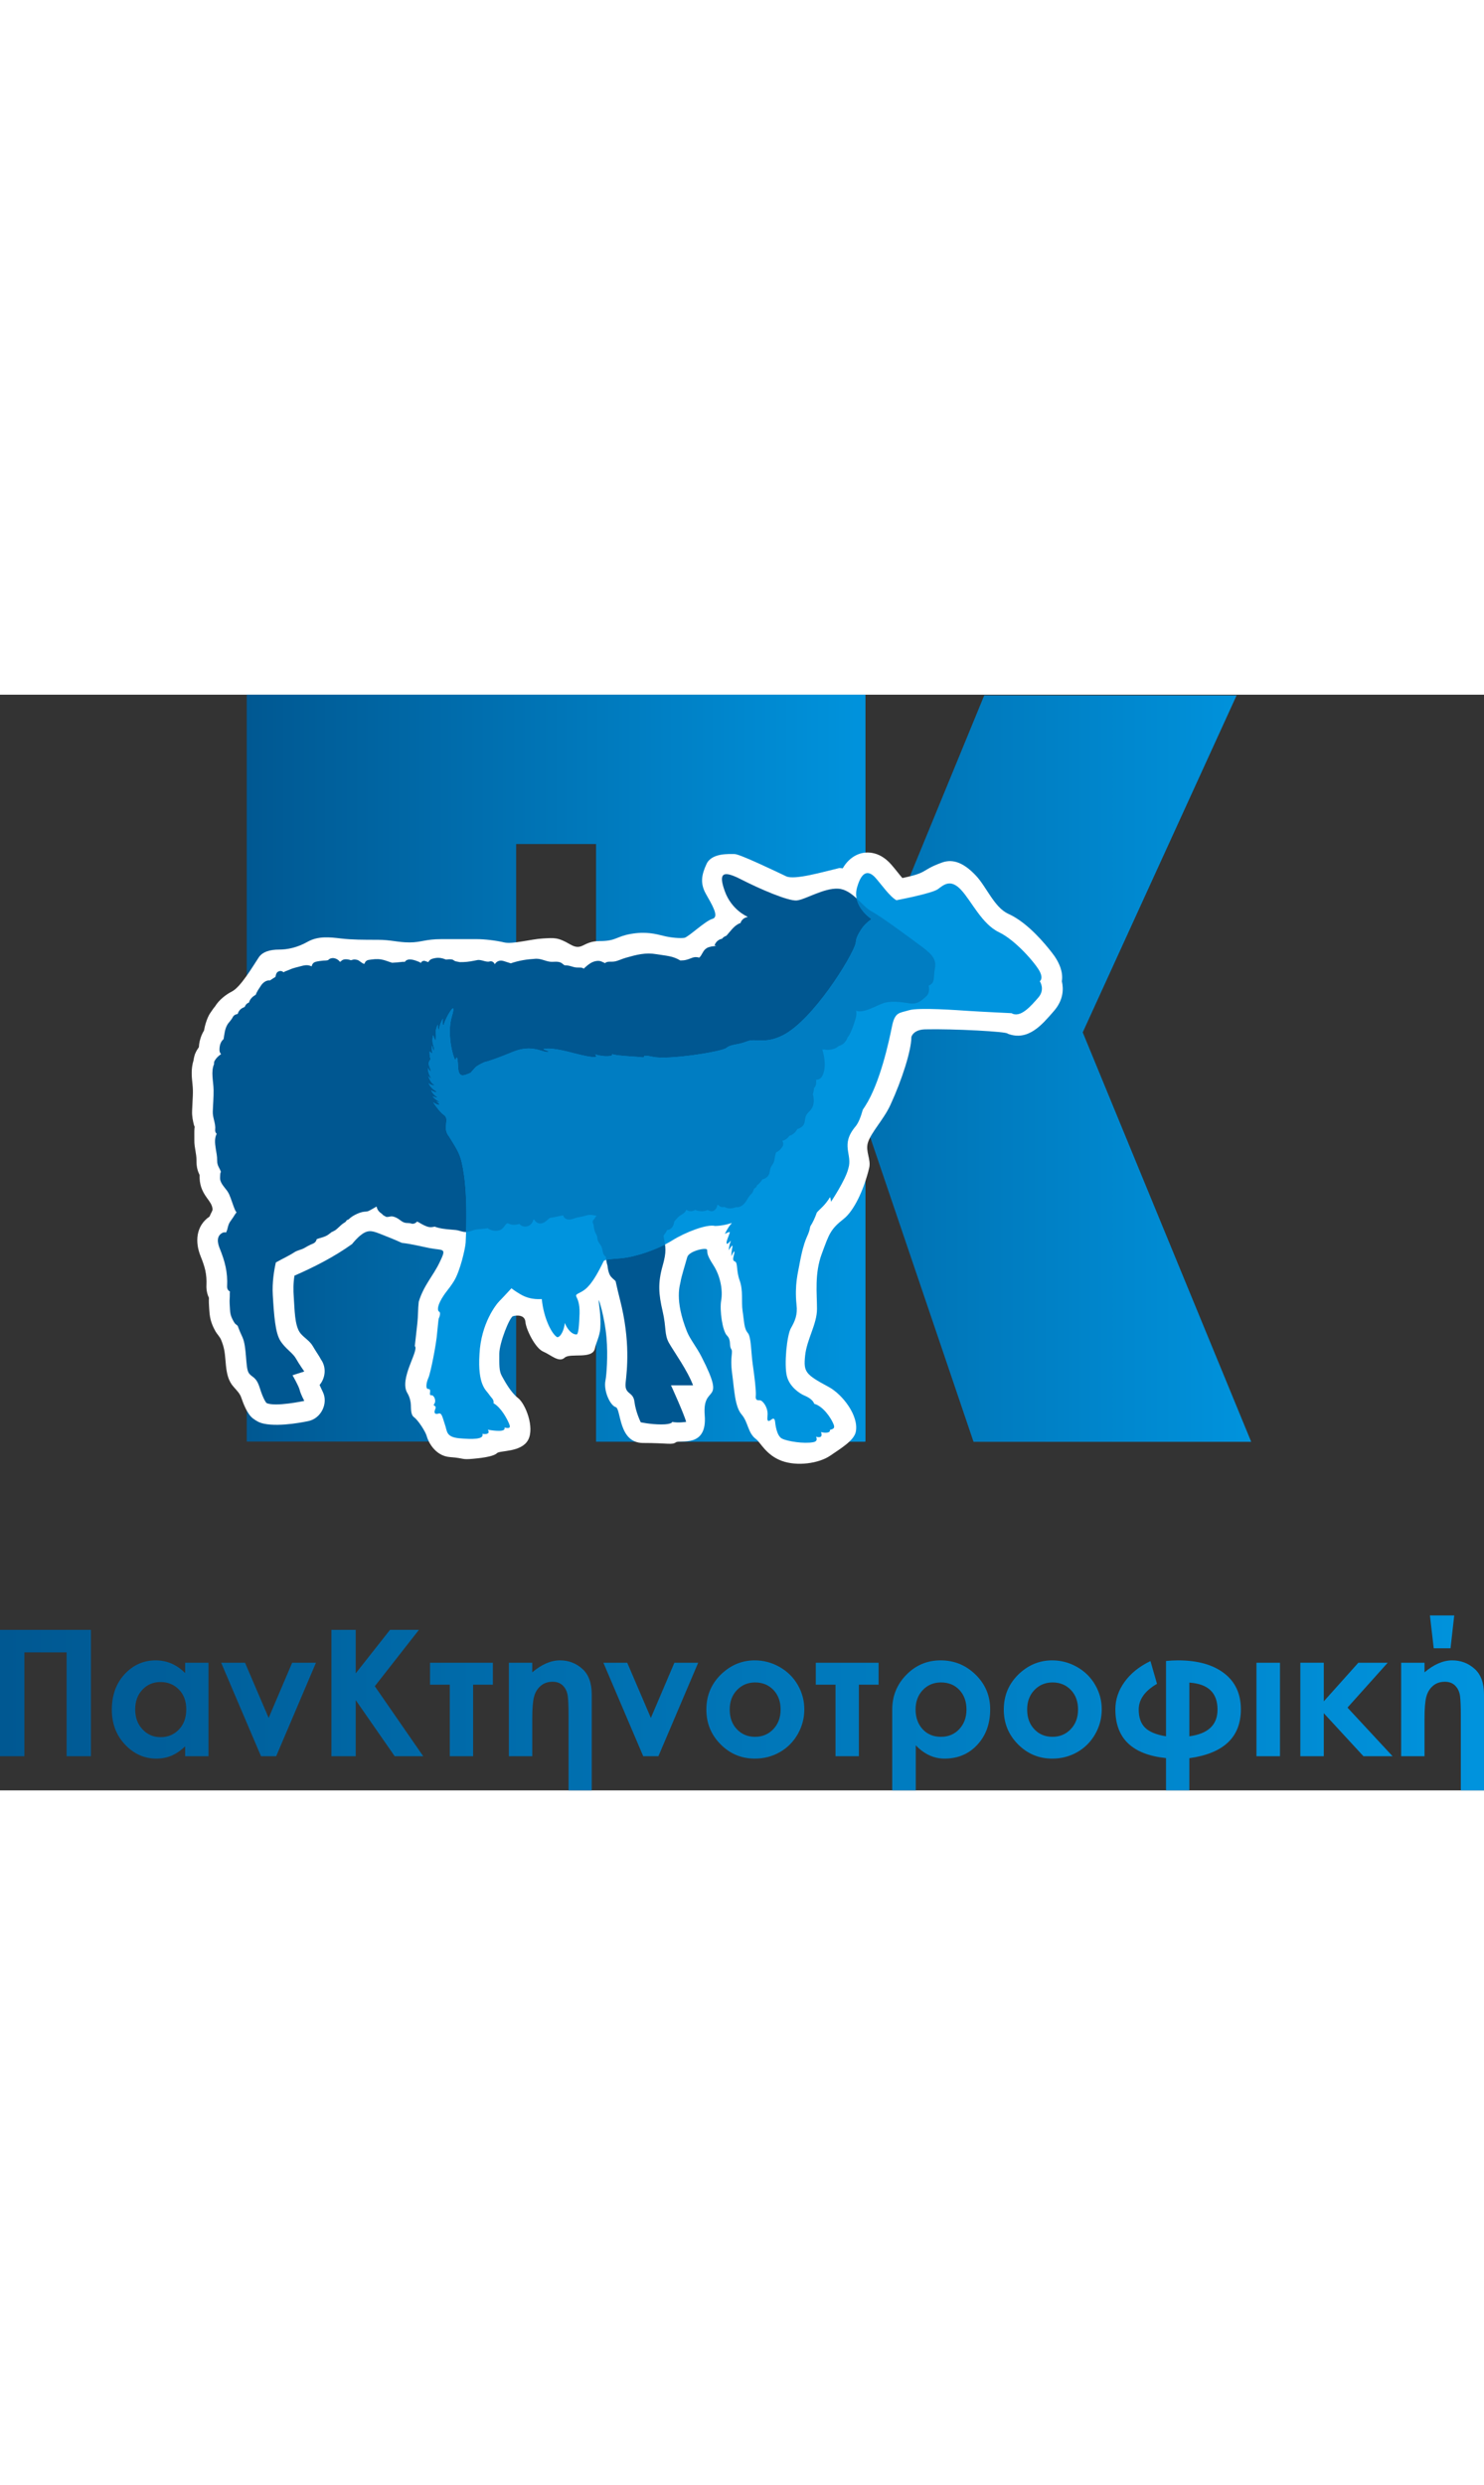 <?xml version="1.0" encoding="utf-8"?>
<!-- Generator: Adobe Illustrator 16.0.0, SVG Export Plug-In . SVG Version: 6.00 Build 0)  -->
<!DOCTYPE svg PUBLIC "-//W3C//DTD SVG 1.1//EN" "http://www.w3.org/Graphics/SVG/1.1/DTD/svg11.dtd">
<svg version="1.1" id="Layer_1" xmlns="http://www.w3.org/2000/svg" xmlns:xlink="http://www.w3.org/1999/xlink" x="0px" y="0px"
	 width="153px" height="100%" viewBox="0 0 347.01 256.132" enable-background="new 0 0 347.01 256.132"
	 xml:space="preserve">
<rect x="0" y="0" width="347.01" height="256.132" fill="#333333" stroke="none"/>
<g>
	<defs>
		<path id="SVGID_1_" d="M340.05,215.238l-0.864,7.668h-3.933l-0.885-7.668 M327.641,226.298h5.46v2.233
			c2.206-1.863,4.372-2.796,6.482-2.796c2.007,0,3.748,0.658,5.222,1.975c1.474,1.308,2.205,3.309,2.205,6.002v22.42h-5.42V238.57
			c0-1.988-0.055-3.468-0.178-4.448c-0.122-0.986-0.486-1.794-1.096-2.432c-0.604-0.638-1.425-0.953-2.453-0.953
			c-1.144,0-2.083,0.328-2.823,0.987c-0.748,0.651-1.254,1.502-1.527,2.548c-0.274,1.043-0.412,2.742-0.412,5.099v8.771h-5.46
			V226.298z M304.065,226.284h5.481v9.031l8.073-9.018h6.865l-9.396,10.482l10.54,11.361h-6.812l-9.271-10.058v10.058h-5.481
			V226.284z M293.799,226.298h5.503v21.844h-5.503V226.298z M278.11,230.936v12.547c4.393-0.59,6.586-2.665,6.586-6.242
			C284.696,233.32,282.503,231.218,278.11,230.936z M278.11,248.601v7.531h-5.454v-7.552c-7.899-0.815-11.847-4.61-11.847-11.401
			c0-2.288,0.719-4.427,2.159-6.422c1.438-1.992,3.451-3.609,6.05-4.857l1.529,5.318c-2.852,1.657-4.277,3.665-4.277,6.022
			c0,1.851,0.5,3.262,1.494,4.235c1.001,0.979,2.624,1.65,4.892,2.007V225.88c1.028-0.097,1.96-0.145,2.789-0.145
			c4.579,0,8.174,1.001,10.786,3.002c2.616,2,3.925,4.816,3.925,8.441C290.156,243.688,286.142,247.491,278.11,248.601z
			 M246.122,230.895c-1.698,0-3.117,0.597-4.248,1.783c-1.131,1.185-1.691,2.698-1.691,4.541c0,1.905,0.556,3.44,1.678,4.619
			c1.116,1.18,2.528,1.767,4.24,1.767c1.714,0,3.14-0.595,4.276-1.787c1.139-1.192,1.707-2.721,1.707-4.599
			c0-1.87-0.556-3.391-1.672-4.563C249.288,231.485,247.863,230.895,246.122,230.895z M246.04,225.735
			c2.063,0,4.003,0.52,5.817,1.549c1.808,1.028,3.229,2.433,4.241,4.193c1.021,1.769,1.529,3.673,1.529,5.722
			c0,2.063-0.515,3.987-1.535,5.783c-1.028,1.795-2.42,3.194-4.188,4.206c-1.766,1.008-3.712,1.516-5.845,1.516
			c-3.13,0-5.804-1.117-8.016-3.344c-2.214-2.228-3.324-4.934-3.324-8.12c0-3.412,1.255-6.256,3.756-8.531
			C240.668,226.729,243.189,225.735,246.04,225.735z M214.093,237.219c0,1.866,0.549,3.393,1.637,4.593
			c1.09,1.19,2.522,1.793,4.283,1.793c1.754,0,3.193-0.603,4.31-1.807c1.117-1.207,1.673-2.729,1.673-4.579
			c0-1.854-0.549-3.377-1.646-4.557c-1.097-1.177-2.535-1.768-4.317-1.768c-1.714,0-3.131,0.597-4.255,1.783
			C214.654,233.862,214.093,235.376,214.093,237.219z M214.134,245.593v10.539h-5.502V237.24c0-3.172,1.097-5.88,3.296-8.126
			c2.194-2.248,4.872-3.379,8.03-3.379c3.172,0,5.894,1.117,8.168,3.337c2.274,2.221,3.411,4.934,3.411,8.127
			c0,3.337-0.991,6.085-2.986,8.25c-1.994,2.171-4.563,3.255-7.695,3.255C218.368,248.704,216.128,247.67,214.134,245.593z
			 M205.449,231.422h-4.618v16.72h-5.454v-16.72h-4.619v-5.124h14.691V231.422z M176.572,230.895c-1.699,0-3.118,0.597-4.248,1.783
			c-1.13,1.185-1.693,2.698-1.693,4.541c0,1.905,0.555,3.44,1.679,4.619c1.117,1.18,2.529,1.767,4.241,1.767
			c1.713,0,3.14-0.595,4.276-1.787c1.137-1.192,1.706-2.721,1.706-4.599c0-1.87-0.556-3.391-1.672-4.563
			C179.737,231.485,178.312,230.895,176.572,230.895z M176.489,225.735c2.063,0,4.002,0.52,5.817,1.549
			c1.809,1.028,3.228,2.433,4.242,4.193c1.021,1.769,1.528,3.673,1.528,5.722c0,2.063-0.514,3.987-1.536,5.783
			c-1.027,1.795-2.418,3.194-4.186,4.206c-1.769,1.008-3.714,1.516-5.845,1.516c-3.131,0-5.803-1.117-8.017-3.344
			c-2.213-2.228-3.323-4.934-3.323-8.12c0-3.412,1.254-6.256,3.755-8.531C171.118,226.729,173.64,225.735,176.489,225.735z
			 M141.096,226.298h5.578l5.522,12.888l5.496-12.888h5.563l-9.297,21.844h-3.549L141.096,226.298z M118.994,226.298h5.462v2.233
			c2.206-1.863,4.372-2.796,6.482-2.796c2.008,0,3.748,0.658,5.222,1.975c1.473,1.308,2.207,3.309,2.207,6.002v22.42h-5.42V238.57
			c0-1.988-0.055-3.468-0.178-4.448c-0.123-0.986-0.487-1.794-1.096-2.432c-0.603-0.638-1.425-0.953-2.453-0.953
			c-1.145,0-2.083,0.328-2.823,0.987c-0.747,0.651-1.254,1.502-1.528,2.548c-0.274,1.043-0.411,2.742-0.411,5.099v8.771h-5.462
			V226.298z M115.25,231.422h-4.618v16.72h-5.455v-16.72h-4.618v-5.124h14.69V231.422z M77.5,218.609h5.68v10.161l8.011-10.161
			h6.763l-10.313,13.17l11.32,16.362h-6.667l-9.113-13.108v13.108H77.5V218.609z M51.719,226.298h5.578l5.523,12.888l5.495-12.888
			h5.564l-9.299,21.844h-3.548L51.719,226.298z M37.532,230.799c-1.699,0-3.111,0.597-4.234,1.797
			c-1.124,1.198-1.686,2.732-1.686,4.604c0,1.892,0.569,3.439,1.713,4.659c1.145,1.221,2.556,1.829,4.228,1.829
			c1.728,0,3.159-0.603,4.296-1.802c1.138-1.191,1.707-2.762,1.707-4.707c0-1.897-0.568-3.439-1.707-4.612
			C40.711,231.39,39.272,230.799,37.532,230.799z M43.294,226.298h5.461v21.844h-5.461v-2.309c-1.069,1.021-2.145,1.748-3.22,2.2
			c-1.083,0.444-2.248,0.671-3.509,0.671c-2.822,0-5.262-1.096-7.324-3.282c-2.063-2.186-3.091-4.906-3.091-8.16
			c0-3.371,0.993-6.133,2.988-8.291c1.994-2.152,4.419-3.235,7.27-3.235c1.309,0,2.542,0.253,3.693,0.747s2.213,1.24,3.193,2.227
			V226.298z M0,218.609h21.262v29.532h-5.681v-24.27H5.701v24.27H0V218.609z"/>
	</defs>
	<clipPath id="SVGID_2_">
		<use xlink:href="#SVGID_1_"  overflow="visible"/>
	</clipPath>
	
		<linearGradient id="SVGID_3_" gradientUnits="userSpaceOnUse" x1="-71.677" y1="594.403" x2="-70.538" y2="594.403" gradientTransform="matrix(304.567 0 0 35.892 21830.346 -21098.809)">
		<stop  offset="0" style="stop-color:#005892"/>
		<stop  offset="1" style="stop-color:#0093DD"/>
	</linearGradient>
	<rect y="215.238" clip-path="url(#SVGID_2_)" fill="url(#SVGID_3_)" width="347.01" height="40.894"/>
</g>
<g>
	<defs>
		<polyline id="SVGID_4_" points="289.157,0.167 253.179,78.933 292.575,174.653 227.649,174.653 202.269,99.859 202.269,174.653 
			139.379,174.653 139.379,0.167 202.269,0.167 202.269,67.965 230.144,0.167 		"/>
	</defs>
	<clipPath id="SVGID_5_">
		<use xlink:href="#SVGID_4_"  overflow="visible"/>
	</clipPath>
	
		<linearGradient id="SVGID_6_" gradientUnits="userSpaceOnUse" x1="-65.013" y1="586.304" x2="-58.403" y2="586.304" gradientTransform="matrix(23.177 0 0 26.398 1646.182 -15390.147)">
		<stop  offset="0" style="stop-color:#005892"/>
		<stop  offset="1" style="stop-color:#0093DD"/>
	</linearGradient>
	<rect x="139.379" y="0.167" clip-path="url(#SVGID_5_)" fill="url(#SVGID_6_)" width="153.196" height="174.486"/>
</g>
<g>
	<defs>
		<polyline id="SVGID_7_" points="139.39,34.908 120.687,34.908 120.687,174.591 57.694,174.591 57.694,0 202.375,0 
			202.375,174.591 139.39,174.591 		"/>
	</defs>
	<clipPath id="SVGID_8_">
		<use xlink:href="#SVGID_7_"  overflow="visible"/>
	</clipPath>
	
		<linearGradient id="SVGID_9_" gradientUnits="userSpaceOnUse" x1="-67.801" y1="586.3" x2="-61.191" y2="586.3" gradientTransform="matrix(21.889 0 0 26.414 1541.774 -15399.457)">
		<stop  offset="0" style="stop-color:#005892"/>
		<stop  offset="1" style="stop-color:#0093DD"/>
	</linearGradient>
	<rect x="57.694" clip-path="url(#SVGID_8_)" fill="url(#SVGID_9_)" width="144.681" height="174.591"/>
</g>
<path fill-rule="evenodd" clip-rule="evenodd" fill="#FFFFFF" d="M54.233,69.378c2.057-1.033,4.926-5.951,6.261-7.952
	c0.915-1.382,2.749-1.84,4.73-1.84c1.984,0,4.276-0.458,6.719-1.833c2.443-1.381,5.188-1.072,7.784-0.762
	c2.599,0.304,5.346,0.304,8.55,0.304c3.208,0,4.736,0.613,7.482,0.613s3.663-0.768,7.481-0.768c3.818,0,6.413,0,8.243,0
	c1.833,0,4.429,0.304,6.412,0.768c1.986,0.459,6.259-0.768,9.006-0.917c2.75-0.154,3.516-0.31,6.416,1.375
	c2.898,1.678,2.898-0.769,6.869-0.769c3.968,0,3.815-1.07,7.328-1.677c3.512-0.614,5.801,0,7.634,0.457
	c1.83,0.459,3.97,0.607,4.887,0.459c0.913-0.156,4.884-3.976,6.562-4.441c1.679-0.459-0.15-3.364-1.523-5.81
	c-1.375-2.446-1.069-4.442,0.152-7.042c1.221-2.595,5.341-2.292,6.563-2.292c1.22,0,10.127,4.286,12.058,5.205
	c1.933,0.916,8.564-1.021,12.429-1.937c0.266,0.012,0.524,0.037,0.779,0.076c1.546-2.723,4.376-4.337,7.481-3.472h0.019
	c1.504,0.419,2.764,1.361,3.79,2.511c0.921,1.039,1.754,2.162,2.654,3.22c6.225-1.278,4.208-1.769,9.204-3.595
	c2.176-0.8,4.74-0.465,8.045,3.078c2.395,2.564,4.239,7.289,7.38,8.812c0.003,0.007,0.003,0.007,0.003,0.007
	c0.005,0,0.011,0.007,0.011,0.007c3.667,1.593,7.224,5.266,9.699,8.333c0.483,0.599,0.874,1.11,1.157,1.51h0.009
	c1.199,1.718,2.135,3.847,1.792,5.984c0.429,1.813,0.379,4.402-1.884,6.984c-0.004,0.005-0.033,0.04-0.122,0.142l-0.02,0.02
	c-2.524,2.886-5.836,6.959-10.643,5.105c0.055-0.497-12.787-1.167-19.298-1.014c-2.743,0.072-3.22,1.673-3.223,1.866
	c-0.02,3.021-2.1,9.727-4.91,15.828c-1.564,3.409-4.599,6.468-5.283,8.901c-0.548,1.975,0.794,3.866,0.332,5.783
	c-1.276,5.295-3.619,10.077-5.938,11.905c-3.16,2.483-3.421,3.53-5.145,8.177c-1.725,4.647-1.121,9.308-1.121,12.89
	c0,3.591-2.381,7.083-2.78,10.936c-0.398,3.848,0.078,4.37,5.528,7.314c3.218,1.741,7.091,6.739,6.32,10.489
	c-0.416,2.045-3.512,3.881-5.986,5.578c-2.632,1.796-7.725,2.55-11.361,1.194c-3.635-1.349-4.961-4.325-5.956-5.055
	c-1.987-1.459-1.8-3.92-3.396-5.777c-1.59-1.858-1.694-5.705-2.227-9.688c-0.529-3.983,0.319-4.829-0.212-5.63
	c-0.534-0.794,0.081-2.072-0.978-3.131c-1.066-1.065-1.76-5.938-1.363-8.19c0.398-2.259-0.1-5.614-1.827-8.277
	c-1.727-2.651-1.333-2.954-1.459-3.582c-0.13-0.625-4.254,0.267-4.647,1.726c-0.394,1.457-1.434,4.736-1.544,5.678
	c-0.083,0.719-1.541,4.144,1.491,11.73c0.701,1.744,2.241,3.615,3.37,5.822c6.039,11.811,0.149,6.048,0.774,13.755
	c0.621,7.707-5.814,5.631-6.745,6.295c-0.929,0.665-1.823,0.155-7.666,0.155c-5.838,0-5.097-7.986-6.41-8.384
	c-1.309-0.401-2.891-3.855-2.386-6.244c0.229-1.097,0.616-5.718,0.242-9.973c-0.419-4.807-1.837-9.236-1.837-8.746
	c0,0.583,0.601,3.7,0.377,6.644c-0.135,1.754-1.049,3.458-1.226,4.503c-0.459,2.792-5.801,1.049-7.119,2.268
	c-1.315,1.212-3.151-0.64-5.012-1.44c-1.858-0.795-4.014-5.203-4.146-6.926c-0.132-1.73-2.124-1.595-2.922-1.332
	c-0.792,0.266-3.184,6.245-3.184,8.766c0,2.519-0.085,3.979,0.58,5.179c0.665,1.193,2.072,3.847,3.799,5.177
	c1.727,1.323,3.942,6.894,2.347,9.817c-1.59,2.917-6.595,2.394-7.256,3.06c-0.665,0.658-2.657,1.059-5.577,1.323
	c-2.92,0.266-1.839-0.129-5.425-0.393c-3.583-0.271-5.165-3.802-5.429-4.867c-0.266-1.06-2.023-3.763-2.953-4.428
	c-0.929-0.667-0.666-2.261-0.798-3.319c-0.055-0.463-0.248-1.477-0.769-2.318c-2.064-3.31,2.811-10.042,1.721-11.025l0.601-5.397
	c0.193-1.652,0.122-3.296,0.317-4.944c1.163-3.839,3.317-5.99,4.827-9.107c1.76-3.628,1.063-2.815-2.23-3.44
	c-2.059-0.395-4.234-0.982-6.532-1.227c-1.866-0.854-3.555-1.502-5.27-2.183c-1.918-0.763-2.888-0.863-4.549,0.523
	c-0.609,0.517-1.219,1.167-1.83,1.924c-4.14,2.983-9.01,5.454-13.474,7.393c-0.288,1.76-0.286,3.421-0.156,5.118
	c0.207,2.589,0.142,6.65,1.575,8.378c0.877,1.059,2.166,1.743,2.878,2.989c0.714,1.244,1.671,2.576,1.843,3.027
	c1.391,1.858,1.124,4.397-0.264,6.043c0.019,0.083,0.732,1.566,0.732,1.573c1.372,2.746-0.41,6.315-3.431,6.884
	c-0.042,0.004-6.427,1.438-10.364,0.586c-1.013-0.22-1.676-0.596-2.492-1.202c-1.363-1-2.292-3.535-2.779-4.937
	c-0.488-1.414-1.801-2.176-2.56-3.584c-0.823-1.529-0.97-3.305-1.129-5.259c-0.149-1.822-0.327-2.983-1.016-4.63
	c-0.294-0.701-0.924-1.303-1.309-1.974c-0.129-0.237-0.263-0.49-0.383-0.729l0,0c-0.323-0.658-0.564-1.29-0.747-1.987
	c-0.229-0.904-0.29-1.815-0.348-2.73c-0.048-0.755-0.096-1.512-0.055-2.331c0-0.142-0.151-0.381-0.204-0.523
	c-0.206-0.567-0.331-1.181-0.372-1.787c-0.016-0.249-0.011-0.497-0.002-0.743c0.049-1.147-0.02-2.298-0.271-3.427
	c-0.235-1.045-0.622-2.131-1.113-3.344c-1.32-3.279-1.083-7.075,2.11-9.225c0.424-1.066,0.714-1.29,0.698-1.724
	c-0.039-1.006-0.783-1.903-1.335-2.671c-1.201-1.673-1.747-3.137-1.689-5.312c-0.419-0.865-0.754-1.815-0.731-3.473
	c0.013-1.525-0.525-3.029-0.497-4.589c0.017-0.963-0.036-1.957,0.03-2.913l0.012,0.006c0.006-0.05,0.017-0.103,0.029-0.23v-0.021
	c0.015-0.116-0.081-0.167-0.148-0.451l-0.02-0.02c-0.233-0.975-0.475-1.963-0.429-3.281c0.029-0.877,0.058-1.381,0.087-1.865
	c0-0.005,0-0.013,0-0.019l0,0c0.059-1.047,0.114-2.085,0.1-2.943c-0.009-0.568-0.058-1.035-0.103-1.492
	c-0.185-1.782-0.361-3.519,0.255-5.532c0.039-0.31,0.1-0.619,0.184-0.922l-0.002-0.008c0.064-0.23,0.131-0.452,0.203-0.624
	c0.054-0.129,0.12-0.273,0.2-0.435h-0.003c0.084-0.175,0.175-0.347,0.268-0.497l0.013,0.008c0.125-0.207,0.255-0.401,0.383-0.581
	c0.031-0.518,0.098-1.033,0.224-1.55l0.019-0.019c0.195-0.815,0.504-1.594,0.962-2.33c0.201-1.22,0.686-2.82,1.333-3.899
	c0.381-0.569,0.832-1.247,1.297-1.807C51.188,71.393,52.797,70.102,54.233,69.378"/>
<path fill-rule="evenodd" clip-rule="evenodd" fill="#005791" d="M215.038,58.521c-2.372-1.75-9.025-6.694-11.252-7.875
	c-2.228-1.174-4.453-5.105-7.789-5.299c-3.334-0.2-7.665,2.548-9.679,2.749c-2.015,0.195-8.792-2.749-13.004-4.911
	c-4.208-2.163-5.412-1.634-3.83,2.749c1.577,4.377,5.177,5.894,5.177,5.894l0.174,0.15c-0.767,0.083-1.463,0.65-1.675,1.394
	c-1.395,0.457-2.208,1.762-3.314,2.982c-0.414,0.127-0.768,0.381-1.021,0.708c-0.801,0.124-1.474,0.744-1.75,1.537
	c0.453,0.103,0.495,0.149,0.127,0.154c-0.271,0.02-0.544,0.059-0.812,0.099c-0.393,0.082-0.848,0.198-1.189,0.419
	c-0.87,0.56-0.991,1.554-1.689,2.194c-1.368-0.393-1.847,0.257-3.17,0.549c-0.453,0.104-0.864,0.096-1.27,0.117
	c-1.741-1.08-3.334-1.093-5.554-1.467c-2.603-0.438-4.632,0.111-7.2,0.84c-0.957,0.266-1.734,0.717-2.689,0.873
	c-0.578,0.096-1.215-0.058-1.786,0.148c-0.262,0.097-0.328,0.18-0.306,0.246c-0.714-0.271-1.049-0.639-1.995-0.53
	c-1.181,0.136-2.014,0.87-2.87,1.626c-0.067,0.066-0.125,0.123-0.182,0.188c-0.385-0.368-0.911-0.239-1.68-0.283
	c-0.72-0.046-1.355-0.375-2.081-0.473c-0.117-0.019-0.487-0.05-0.755-0.058c-0.255-0.226-0.71-0.549-0.775-0.58
	c-0.872-0.433-1.769-0.122-2.66-0.251c-1.126-0.168-2.097-0.75-3.307-0.678c-2.08,0.123-3.928,0.412-5.791,1.064
	c-0.548-0.174-1.093-0.349-1.642-0.523c-0.982-0.321-1.715,0.084-2.105,0.737c-0.178-0.457-0.665-0.813-1.197-0.652
	c-0.826,0.259-1.951-0.503-2.898-0.316c-1.118,0.22-2.124,0.433-3.298,0.464c-0.269,0.007-0.534,0.012-0.794,0.007
	c-0.346-0.065-0.674-0.129-0.955-0.188c-0.328-0.07-0.531-0.374-0.882-0.427c-0.467-0.07-0.929-0.039-1.394,0.021
	c-1.142-0.446-1.949-0.563-3.208-0.182c-0.429,0.129-0.734,0.421-0.916,0.775c-0.053-0.013-0.105-0.032-0.15-0.046
	c-0.215-0.071-0.425-0.154-0.639-0.226c-0.416-0.122-0.877,0.149-0.993,0.555c-0.006-0.104-0.066-0.199-0.205-0.257
	c-1.171-0.505-2.805-1.117-3.516-0.078c-0.265-0.039-0.554-0.014-0.955,0.039c-0.674,0.084-1.341,0.128-2.007,0.167
	c-0.858-0.257-1.7-0.638-2.582-0.78c-1.004-0.155-1.934-0.044-2.92,0.122c-0.539,0.091-0.846,0.458-0.949,0.898
	c-0.03,0-0.054-0.013-0.086-0.006c-0.386,0.025-1.079-0.723-1.502-0.866c-0.314-0.102-0.632-0.147-0.965-0.123
	c-0.051,0-0.417,0.097-0.64,0.161c-0.415-0.153-0.851-0.238-1.317-0.218c-0.487,0.026-0.84,0.24-1.078,0.549
	c-0.071-0.007-0.143-0.012-0.221-0.012c-0.026-0.047-0.076-0.118-0.165-0.208c-0.291-0.277-0.63-0.464-1.021-0.56
	c-0.503-0.13-1.12-0.013-1.481,0.393c-0.04,0.039-0.069,0.039-0.277,0.083c-0.281,0.059-0.611,0.039-0.893,0.065
	c-0.593,0.051-1.187,0.13-1.764,0.277c-0.568,0.149-0.875,0.581-0.939,1.064c-0.24-0.096-0.484-0.181-0.732-0.233
	c-0.853-0.153-1.728,0.195-2.543,0.388c-0.736,0.182-1.402,0.368-2.089,0.692c-0.193,0.083-1.077,0.375-1.182,0.528
	c-0.016,0-0.029,0.008-0.042,0.013c-0.528-0.549-1.494-0.323-1.733,0.433c-0.07,0.22-0.12,0.434-0.161,0.645
	c-0.442,0.246-0.853,0.549-1.278,0.827c-0.833-0.117-1.663,0.485-2.166,1.291c-0.419,0.672-0.925,1.317-1.139,2.027
	c-0.804,0.484-1.349,1-1.617,1.858c-0.345,0.097-0.627,0.349-0.811,0.659c-0.061,0.109-0.145,0.252-0.212,0.388
	c-0.126,0.026-0.283,0.11-0.397,0.167c-0.558,0.265-1.01,0.763-1.168,1.364c-0.06,0.037-0.115,0.076-0.169,0.122
	c-0.396,0.057-0.763,0.258-0.976,0.613c-0.029,0.046-0.058,0.098-0.087,0.149c0.006,0.024-0.007,0.096-0.062,0.173
	c0.005-0.038,0.013-0.07,0.019-0.096c-0.05,0.083-0.1,0.168-0.149,0.258c-0.099,0.123-0.187,0.264-0.281,0.386
	c-0.242,0.317-0.528,0.614-0.734,0.955c-0.602,0.995-0.709,2.241-0.898,3.396c-0.143,0.128-0.284,0.271-0.406,0.446
	c-0.437,0.626-0.565,1.355-0.557,2.111c0.004,0.413,0.154,0.722,0.375,0.949c-0.625,0.451-1.072,0.832-1.506,1.563
	c-0.13,0.219-0.173,0.497-0.133,0.761c-0.791,1.872-0.147,3.951-0.112,6.088c0.025,1.697-0.133,3.342-0.188,5.04
	c-0.048,1.433,0.72,2.814,0.563,4.163c-0.059,0.458,0.097,0.795,0.352,1.015c-0.547,1.053-0.414,2.208-0.223,3.454
	c0.15,0.972,0.341,1.78,0.328,2.768c-0.016,1.357,0.624,1.712,0.923,2.834c-0.187-0.51-0.315,1.296-0.195,1.754
	c0.341,1.292,1.529,2.114,2.068,3.313c0.526,1.168,0.87,2.486,1.371,3.646c0.113,0.272,0.249,0.459,0.378,0.601
	c-0.172,0.194-0.33,0.395-0.462,0.625c-0.329,0.563-0.719,1.059-1.079,1.601c-0.41,0.627-0.464,1.181-0.667,1.865
	c-0.073,0.24-0.172,0.434-0.263,0.619c-0.276-0.086-0.567-0.074-0.861,0.087c-1.43,0.767-1.13,2.342-0.62,3.609
	c1.229,3.05,1.905,5.549,1.736,8.893c-0.028,0.602,0.261,0.995,0.662,1.195c-0.071,0.51-0.006,1.02-0.053,1.549
	c-0.081,0.911,0.03,1.813,0.069,2.724c0.037,0.826,0.193,1.453,0.561,2.189c0.165,0.329,0.338,0.657,0.546,0.954
	c0.145,0.207,0.51,0.412,0.697,0.622c0.364,1.023,0.757,1.89,1.13,2.703c0.98,2.155,0.687,6.874,1.37,8.153
	c0.691,1.271,1.773,0.78,2.653,3.632c0.884,2.848,1.572,3.539,1.572,3.539c1.965,0.98,8.841-0.49,8.841-0.49
	s-0.885-1.673-1.078-2.557c-0.197-0.885-1.673-3.441-1.673-3.441c0.986-0.292,2.751-0.884,2.751-0.884s-1.179-1.667-1.962-3.039
	c-0.789-1.377-2.457-2.26-3.635-4.134c-1.18-1.865-1.475-5.789-1.768-10.703c-0.175-2.892,0.297-5.739,0.717-7.604
	c1.465-0.836,2.955-1.49,4.379-2.413c0.707-0.458,1.511-0.528,2.233-0.935c0.682-0.395,1.289-0.743,2.035-1.04
	c0.529-0.207,0.815-0.621,0.914-1.065c0.665-0.26,1.356-0.369,2.02-0.674c0.536-0.237,0.848-0.484,1.299-0.845
	c0.056-0.057,0.083-0.083,0.086-0.096c0.071-0.026,0.135-0.056,0.203-0.083c0.33-0.175,0.584-0.27,0.882-0.505
	c0.701-0.541,1.194-1.199,1.975-1.645c0.287-0.161,0.466-0.381,0.564-0.619c0.181-0.006,0.365-0.085,0.529-0.246
	c0.796-0.78,2.27-1.46,3.217-1.651c0.483-0.105,0.904-0.013,1.394-0.246c0.603-0.286,1.192-0.665,1.772-0.983
	c0.011-0.004,0.016-0.013,0.027-0.018c0.015,0.044,0.038,0.091,0.064,0.135c0.18,0.737,0.617,1.187,1.239,1.588
	c0.204,0.368,0.971,0.651,0.971,0.671v0.026c0.587,0.039,0.885-0.142,1.278-0.129c0.6,0.013,1.272,0.366,1.729,0.697
	c0.417,0.29,0.779,0.619,1.287,0.768c0.49,0.143,1.023,0.026,1.506,0.193c0.543,0.194,1.065-0.046,1.411-0.444
	c0.196,0.076,0.39,0.168,0.62,0.309c0.639,0.381,1.517,0.873,2.262,0.983c0.414,0.057,0.83-0.013,1.243-0.11
	c0.277,0.102,0.561,0.2,0.868,0.276c1.401,0.345,2.638,0.375,4.021,0.51c0.846,0.079,1.553,0.506,2.469,0.471
	c0.802-0.026,1.541-0.444,2.319-0.566c0.973-0.161,1.791-0.096,2.733-0.318c0.062,0.061,0.123,0.118,0.201,0.162
	c0.987,0.57,2.43,0.697,3.319-0.149c0.354-0.335,0.51-0.773,0.906-1.056c0.054-0.04,0.116-0.073,0.176-0.112
	c0.397,0.157,0.799,0.319,1.241,0.358c0.54,0.037,1.045-0.036,1.525-0.201c0.524,0.477,1.072,0.799,1.992,0.523
	c0.653-0.196,1.169-0.828,1.305-1.506c0.051-0.02,0.11-0.045,0.162-0.063c0.425,0.715,1.116,1.188,2.106,0.819
	c0.593-0.22,1.062-0.789,1.562-1.164c0.006,0,0.014-0.004,0.019-0.013c1.046-0.142,2.083-0.424,3.119-0.593
	c0.161,0.523,0.603,0.95,1.348,0.968c0.808,0.026,1.301-0.362,2.065-0.49c0.746-0.129,1.286-0.234,2.012-0.464
	c0.885-0.279,1.661-0.052,2.451,0.096l0,0c-0.257,0.168-0.438,0.414-0.557,0.697c-0.301,0.227-0.507,0.582-0.362,0.99l0.086,0.237
	c0.023,0.059,0.053,0.125,0.088,0.188c0.025,0.49,0.12,0.982,0.231,1.375c0.139,0.484,0.439,0.902,0.614,1.362
	c-0.055-0.059,0.094,0.787,0.084,0.743c0.138,0.612,0.564,0.968,0.841,1.49c0.294,0.556,0.276,1.131,0.479,1.726
	c0.112,0.335,0.349,0.605,0.63,0.797c-0.014,0.15-0.01,0.296,0.019,0.453c0.085,0.51,0.168,1.039,0.333,1.543
	c0.091,0.792,0.206,1.588,0.604,2.298c0.32,0.569,0.881,0.917,1.3,1.362c0.33,1.516,0.671,2.976,1.017,4.312
	c2.5,9.729,1.62,16.603,1.323,19.448c-0.294,2.848,1.769,1.963,2.062,4.423c0.297,2.454,1.476,4.81,1.476,4.81
	s2.258,0.497,4.811,0.497s2.553-0.593,2.553-0.593c1.38,0.296,3.246,0,3.246,0c-0.444-1.769-3.538-8.548-3.538-8.548h5.157
	c-1.327-3.532-4.422-7.792-5.6-9.851c-1.178-2.065-0.592-3.519-1.521-7.495c-0.935-3.977-1.129-6.595,0-10.571
	c0.989-3.48,0.696-4.358,0.213-7.025c0.174-0.354,0.517-0.689,0.682-1.007c0.055-0.104,0.099-0.218,0.147-0.34
	c0.362-0.026,0.727-0.161,1.014-0.446c0.418-0.421,0.597-0.983,0.687-1.569c0.375-0.42,0.714-0.865,1.143-1.219
	c0.37-0.299,0.953-0.524,1.347-0.963c0.154-0.172,0.246-0.36,0.297-0.547c0.012,0.013,0.018,0.026,0.035,0.031
	c0.432,0.278,0.897,0.361,1.4,0.278c0.23-0.039,0.502-0.226,0.73-0.278c-0.054,0.045,0.394,0.168,0.479,0.187
	c0.812,0.208,1.624,0.174,2.328-0.166c0.168,0.075,0.338,0.147,0.514,0.211c0.946,0.35,1.721-0.528,1.791-1.375
	c0.071,0.009,0.148-0.008,0.227-0.026c0.068,0.092,0.151,0.181,0.255,0.266c0.419,0.335,0.8,0.279,1.167,0.2
	c0.766,0.488,1.827,0.431,2.707,0.07c0.804,0.131,1.639-0.375,2.246-1.22c0.343-0.471,0.602-1.033,0.96-1.477
	c0.209-0.259,0.503-0.458,0.684-0.769c0.106-0.25,0.213-0.497,0.315-0.75c0.026-0.051,0.042-0.096,0.055-0.136
	c0.355-0.135,0.575-0.433,0.668-0.782c0.529-0.327,0.888-0.824,1.249-1.373c0.32-0.059,0.628-0.188,0.938-0.427
	c0.871-0.662,0.664-1.349,0.968-2.207c0.261-0.723,0.747-1.007,0.887-1.846c0.087-0.549,0.212-1.233,0.41-1.815
	c0.58-0.263,1.033-0.682,1.429-1.258c0.366-0.529,0.29-1.058,0.003-1.459c0.646-0.102,1.269-0.575,1.672-1.169
	c0.75-0.179,1.461-0.807,1.867-1.567c0.099-0.032,0.187-0.059,0.216-0.072c0.312-0.124,0.732-0.336,0.979-0.587
	c0.66-0.691,0.507-1.42,0.741-2.227c0.263-0.877,1.088-1.279,1.504-2.067c0.446-0.838,0.446-1.709,0.327-2.633
	c-0.026-0.187-0.085-0.354-0.157-0.503c0.154-0.504,0.258-0.98,0.274-1.478c0.548-0.529,0.538-1.189,0.509-1.969
	c0.514,0.033,1.054-0.251,1.323-0.684c1.054-1.711,0.747-4.461,0.113-6.378c0.207,0.031,0.392,0.026,0.562-0.014
	c0.462,0.156,1.011,0.11,1.573,0c0.745-0.156,1.297-0.413,1.73-0.827c1.035-0.238,1.742-1.064,2.09-2.072
	c0.107-0.096,0.204-0.206,0.277-0.336c0.654-1.108,1.12-2.556,1.505-3.788c0.223-0.71,0.308-1.42,0.171-2.104l0.129,0.117
	c1.668,0.49,4.126-0.983,5.99-1.724c1.865-0.729,4.418-0.342,6.383-0.045c1.966,0.292,2.851-0.742,3.88-1.626
	c1.033-0.885,0.591-2.506,0.591-2.506c1.62-0.735,1.029-1.762,1.472-4.119C219.073,61.548,217.405,60.27,215.038,58.521"/>
<path fill-rule="evenodd" clip-rule="evenodd" fill="#0094DE" d="M183.072,79.609c-4.324,2.188-6.375,0.593-8.469,1.46
	c-2.142,0.864-3.645,0.593-4.739,1.503c-1.093,0.909-13.708,2.865-17.167,2.091c-3.414-0.724-1.23,0.277-2.686,0.097
	c-1.41-0.187-5.464-0.277-6.923-0.73c0.549,0.497-1.685,0.776-3.96,0.044c0.912,0.776-0.048,1.001-4.783-0.225
	c-4.69-1.278-6.375-1.188-7.103-1.053c-0.774,0.091,1.958,0.64,0.773,0.731c-1.139,0.135-3.594-1.867-8.059-0.047
	c-3.279,1.369-6.055,2.324-6.329,2.324c-0.365,0-2.235,1.001-2.505,1.363c-0.273,0.322-1.093,1.23-1.093,1.23
	c-1.501,0.594-2.824,1.409-2.915-1.458c-0.136-2.867-0.365-2.181-0.594-1.639c-0.227,0.594-2.231-5.603-0.862-10.109
	c1.364-4.506-1.55,0.458-1.823,1.821c-0.182,0.774-0.5-0.452-0.272-1.138c0.272-0.684-0.959,1.272-0.911,2.777
	c-0.322-0.774-0.273-1.549-0.273-1.549s-0.637,1.233-0.456,2.188c0.135,0.909-0.138,1.593-0.138,1.593l-0.501-1.278
	c0,0-0.365,1.187,0.046,2.369c0.317,0.911,0.044,1.279,0.044,1.279l-0.362-1.279c0,0-0.093,1.279,0.089,1.73
	c0.183,0.458-0.638-0.316-0.638-0.316s-0.044,1.182,0.182,1.594c0.229,0.406-0.727,0.685-0.271,1.822
	c0.455,1.135,0.366,1.323,0.366,1.323s-0.638-0.503-0.638-0.961c-0.183,0.864,0.497,2.233,0.817,2.594
	c-0.5-0.181-0.77-0.587-0.77-0.587s0.496,1.458,1.181,1.866c0.728,0.367-0.411,0.458-1.095-0.226
	c0.363,0.956,1.278,1.639,1.732,1.866c0.456,0.226-0.5,0.367-1.139-0.227c0.184,0.633,1.046,1.458,1.501,1.64
	c0.456,0.135-0.817,0.09-1.182-0.277c0.455,0.729,1.231,1.097,1.637,1.413c0.409,0.272-0.727-0.135-0.727-0.135
	s1.229,0.866,0.5,0.775c-0.774-0.135-1.275-0.594-1.275-0.594s1.501,2.277,2.459,2.917c1.595,1.046-0.456,3.001,1.275,5.099
	c2.279,3.688,2.824,4.324,3.508,9.109c0.681,4.776,0.59,11.064,0.362,15.705c-0.091,1.369-1.276,6.604-2.73,8.972
	c-1.32,2.097-1.685,2.144-2.871,4.099c-1.137,1.957-0.958,2.874-0.589,3.053c0.41,0.183,0.087,1.272-0.046,1.46
	c-0.093,0.181-0.138,0.453-0.409,3.273c-0.185,2.827-1.598,9.748-2.053,10.702c-0.456,1-0.772,2.64-0.042,2.64
	c0.952,0-0.047,1.504,0.68,1.46c0.729-0.091,1.229,1.369,0.729,2c-0.5,0.639,0.639,0.234,0.227,1.234
	c-0.41,0.956-0.043,1.315,0.774,1.044c0.775-0.226,0.911,0.909,1.459,2.504c0.591,1.595,0.18,2.964,3.369,3.279
	c3.141,0.277,5.875,0.277,5.416-1.046c1.098,0.182,1.824-0.089,1.278-0.953c1.639,0.27,4.28,0.585,3.871-0.504
	c0.819,0.135,1.638,0.323,1.095-0.911c-0.504-1.181-1.869-3.783-3.645-4.783c0.18-0.866-0.5-1.227-1.139-2.184
	c-0.636-0.91-2.595-2.142-2.141-9.289c0.366-7.196,3.871-11.613,4.69-12.432c0.82-0.819,2.777-2.961,2.777-2.961
	s1.002,0.771,2.05,1.366c2.64,1.595,5.055,1.045,5.055,1.183c0.455,4.602,2.414,8.242,3.598,8.881
	c0.771,0.045,1.64-1.641,1.776-3.325c0.726,1.775,1.82,2.686,2.686,2.686c0.544,0.181,0.684-2.415,0.773-4.966
	c0.09-4.595-2.048-3.775,0.271-4.917c1.233-0.639,2.735-1.776,5.332-7.193c0.317-0.592,2.366-0.546,4.462-0.771
	c3.095-0.37,8.059-1.913,11.702-4.191c2.825-1.774,7.969-3.827,9.928-3.323c3.096-0.089,4.416-1.144,3.69-0.414
	c-0.684,0.73-1.415,2.277-1.415,2.277s0.821-0.448,1.095-0.448c0.32,0-0.865,2.089-0.681,2.638c0.136,0.588,1.271-1.188,0.909-0.322
	c-0.367,0.865-0.409,1.957-0.409,1.957s1.136-1.957,0.819-0.588c-0.274,1.361-0.184,1.954-0.184,1.954s0.729-1.682,0.685-0.908
	s-0.685,1.867,0.091,2.142c0.774,0.272,0.271,2.048,1.141,4.462c0.863,2.415,0.359,4.875,0.679,7.108
	c0.364,2.272,0.319,4.092,1.184,5.098c0.867,0.957,0.775,4.46,1.185,7.334c0.41,2.865,0.82,6.19,0.73,7.325
	c-0.14,1.137,0.315,1.137,0.955,1.137c0.638,0,2.005,1.728,1.776,3.648c-0.227,1.864,0.637,1.044,1.092,0.727
	c0.455-0.277,0.638,0.181,0.682,0.631c0.049,0.46,0.32,3.327,1.641,3.967c1.322,0.638,5.103,1.233,7.287,0.819
	c1.276-0.224,0.637-1.271,0.637-1.271c1.049,0.271,1.549,0.044,1.184-1.098c1.138,0.322,2.278,0.135,2.05-0.497
	c0.863-0.226,1.319-0.414,0.773-1.549c-0.501-1.183-2.276-3.964-4.418-4.559c-0.315-0.911-1.366-1.542-2.366-1.956
	c-0.958-0.405-3.462-2-4.053-4.596c-0.638-2.601,0-9.386,0.956-11.116c1.004-1.73,1.594-3.233,1.323-5.46
	c-0.504-4.739,0.407-7.792,0.635-9.199c1.231-6.835,2.095-6.647,2.46-8.604c0.035-0.181,0.07-0.356,0.113-0.517
	c0.652-1.026,1.144-2.117,1.54-3.266c0.842-0.95,1.88-1.621,3.084-3.595c0.182,0.405,0.227,1.089,0.227,1.089
	s3.416-5.098,4.051-7.783c1.05-3.325-1.973-5.482,1.689-9.838c0.657-0.786,1.213-2.156,1.69-3.886
	c0.188-0.284,0.377-0.576,0.565-0.866c3.473-5.383,5.559-15.11,6.256-18.584c0.692-3.48,1.735-3.13,3.991-3.821
	c2.26-0.697,11.466,0,14.075,0.167c2.605,0.174,9.903,0.524,9.903,0.524c2.081,1.22,4.58-1.737,6.251-3.647
	c1.675-1.912,0.349-3.822,0.349-3.822s0.87-0.523,0-2.259c-0.868-1.737-5.557-7.295-9.557-9.206
	c-3.995-1.91-6.424-7.301-8.855-9.901c-2.434-2.608-4.002-1.219-5.39-0.175c-1.389,1.041-9.73,2.602-9.73,2.602
	c-1.56-0.865-3.471-3.646-4.863-5.21c-1.388-1.562-3.125-2.085-4.341,2.259s3.302,7.295,3.302,7.295s-0.02,0.064-0.052,0.173
	c-0.819,0.562-1.698,1.381-2.366,2.454c-1.37,2.141-1.049,2.595-1.229,3.188C199.148,61.446,190.086,76.06,183.072,79.609"/>
<path fill-rule="evenodd" clip-rule="evenodd" fill="#007DC2" d="M215.038,58.521c-2.372-1.756-9.025-6.694-11.252-7.875
	c-1.117-0.587-2.229-1.872-3.49-3.027c0.576,2.93,3.409,4.777,3.409,4.777s-0.016,0.064-0.052,0.173
	c-0.819,0.562-1.698,1.381-2.366,2.454c-1.37,2.141-1.049,2.595-1.233,3.188c-0.906,3.234-9.968,17.848-16.982,21.397
	c-4.324,2.188-6.375,0.593-8.469,1.46c-2.144,0.864-3.645,0.593-4.739,1.503c-1.093,0.909-13.708,2.865-17.167,2.091
	c-3.418-0.724-1.228,0.277-2.686,0.09c-1.41-0.18-5.464-0.271-6.923-0.724c0.549,0.497-1.688,0.776-3.96,0.044
	c0.912,0.776-0.048,1.001-4.783-0.225c-4.687-1.278-6.375-1.188-7.103-1.053c-0.774,0.098,1.958,0.64,0.773,0.731
	c-1.139,0.135-3.594-1.867-8.063-0.047c-3.271,1.369-6.053,2.324-6.328,2.324c-0.361,0-2.231,1.001-2.505,1.363
	c-0.27,0.322-1.09,1.23-1.09,1.23c-1.505,0.594-2.829,1.416-2.915-1.458c-0.136-2.867-0.365-2.188-0.592-1.639
	c-0.229,0.594-2.233-5.603-0.864-10.109c1.362-4.506-1.55,0.458-1.823,1.821c-0.182,0.774-0.5-0.452-0.272-1.138
	c0.272-0.684-0.955,1.272-0.911,2.784c-0.318-0.781-0.273-1.556-0.273-1.556s-0.637,1.233-0.456,2.188
	c0.139,0.909-0.138,1.593-0.138,1.593l-0.499-1.278c0,0-0.363,1.187,0.044,2.369c0.317,0.917,0.044,1.279,0.044,1.279l-0.362-1.279
	c0,0-0.09,1.279,0.089,1.73c0.185,0.458-0.634-0.316-0.634-0.316s-0.049,1.182,0.18,1.588c0.227,0.412-0.729,0.684-0.274,1.827
	c0.459,1.135,0.366,1.323,0.366,1.323s-0.64-0.503-0.64-0.961c-0.181,0.869,0.504,2.233,0.823,2.594
	c-0.504-0.175-0.777-0.587-0.777-0.587s0.502,1.458,1.185,1.866c0.731,0.367-0.408,0.458-1.092-0.232
	c0.365,0.961,1.275,1.64,1.729,1.872c0.456,0.226-0.503,0.367-1.134-0.232c0.179,0.638,1.044,1.463,1.5,1.645
	c0.454,0.135-0.821,0.09-1.188-0.277c0.458,0.729,1.233,1.097,1.642,1.413c0.406,0.277-0.726-0.135-0.726-0.135
	s1.226,0.866,0.5,0.775c-0.777-0.135-1.276-0.594-1.276-0.594s1.502,2.277,2.457,2.917c1.595,1.046-0.456,3.001,1.275,5.099
	c2.279,3.688,2.824,4.324,3.505,9.109c0.567,3.963,0.606,8.959,0.468,13.199c0.003,0,0.005,0,0.005,0
	c0.802-0.017,1.544-0.444,2.319-0.566c0.977-0.161,1.791-0.096,2.733-0.323c0.062,0.066,0.123,0.123,0.201,0.167
	c0.987,0.57,2.43,0.697,3.315-0.149c0.361-0.335,0.514-0.773,0.906-1.056c0.058-0.04,0.123-0.073,0.18-0.112
	c0.397,0.157,0.799,0.319,1.241,0.358c0.54,0.037,1.045-0.036,1.528-0.201c0.518,0.477,1.068,0.799,1.988,0.523
	c0.653-0.196,1.166-0.828,1.305-1.506c0.056-0.02,0.11-0.039,0.162-0.063c0.425,0.715,1.116,1.188,2.106,0.819
	c0.593-0.22,1.062-0.789,1.566-1.164c0,0,0.01-0.004,0.015-0.013c1.05-0.135,2.083-0.424,3.115-0.593
	c0.165,0.523,0.606,0.95,1.352,0.975c0.808,0.025,1.301-0.369,2.065-0.497c0.746-0.129,1.286-0.234,2.012-0.464
	c0.885-0.279,1.658-0.052,2.451,0.096l0,0c-0.257,0.162-0.438,0.414-0.554,0.704c-0.3,0.22-0.512,0.575-0.364,0.983l0.086,0.237
	c0.023,0.059,0.055,0.125,0.084,0.188c0.03,0.499,0.124,0.982,0.236,1.375c0.136,0.484,0.439,0.902,0.61,1.362
	c-0.051-0.059,0.101,0.787,0.088,0.743c0.138,0.612,0.564,0.968,0.841,1.49c0.294,0.556,0.276,1.131,0.479,1.717
	c0.116,0.349,0.343,0.619,0.63,0.807c-0.014,0.15-0.01,0.296,0.019,0.453c0.011,0.078,0.026,0.156,0.039,0.227
	c0.83-0.222,2.323-0.244,3.842-0.406c2.609-0.312,6.554-1.46,9.908-3.185c-0.081-0.592-0.206-1.225-0.35-2.026
	c0.171-0.354,0.514-0.689,0.68-1.007c0.055-0.104,0.099-0.218,0.147-0.34c0.362-0.026,0.725-0.161,1.01-0.446
	c0.427-0.421,0.601-0.983,0.69-1.563c0.373-0.42,0.71-0.871,1.143-1.226c0.366-0.299,0.953-0.517,1.347-0.963
	c0.152-0.172,0.246-0.36,0.297-0.547c0.012,0.013,0.018,0.026,0.037,0.031c0.43,0.278,0.892,0.361,1.397,0.27
	c0.23-0.038,0.504-0.218,0.73-0.27c-0.054,0.052,0.394,0.168,0.479,0.187c0.814,0.201,1.624,0.167,2.328-0.166
	c0.168,0.071,0.338,0.153,0.514,0.211c0.946,0.35,1.721-0.528,1.789-1.383c0.072,0.018,0.148,0,0.226-0.018
	c0.071,0.092,0.151,0.181,0.258,0.266c0.419,0.335,0.8,0.279,1.167,0.2c0.766,0.488,1.827,0.431,2.707,0.07
	c0.807,0.131,1.639-0.375,2.246-1.22c0.35-0.471,0.604-1.033,0.96-1.477c0.209-0.266,0.5-0.458,0.684-0.769
	c0.106-0.25,0.213-0.497,0.315-0.756c0.026-0.044,0.042-0.089,0.059-0.129c0.351-0.141,0.571-0.433,0.662-0.782
	c0.532-0.327,0.89-0.824,1.255-1.373c0.312-0.059,0.624-0.188,0.934-0.427c0.871-0.662,0.664-1.349,0.968-2.207
	c0.261-0.723,0.747-1.007,0.887-1.846c0.087-0.549,0.21-1.233,0.41-1.815c0.58-0.263,1.035-0.678,1.429-1.258
	c0.361-0.535,0.29-1.058,0.003-1.453c0.646-0.108,1.269-0.582,1.675-1.176c0.746-0.179,1.461-0.807,1.859-1.575
	c0.106-0.024,0.193-0.051,0.216-0.064c0.315-0.124,0.736-0.336,0.979-0.587c0.664-0.691,0.511-1.42,0.745-2.227
	c0.263-0.885,1.088-1.273,1.504-2.067c0.446-0.838,0.446-1.709,0.327-2.633c-0.026-0.187-0.085-0.354-0.157-0.503
	c0.154-0.504,0.258-0.988,0.276-1.478c0.542-0.529,0.536-1.189,0.507-1.969c0.514,0.033,1.059-0.251,1.323-0.684
	c1.05-1.711,0.747-4.461,0.117-6.378c0.203,0.031,0.388,0.026,0.555-0.014c0.465,0.156,1.014,0.11,1.576,0
	c0.745-0.147,1.3-0.413,1.732-0.827c1.038-0.238,1.74-1.064,2.088-2.072c0.105-0.096,0.204-0.206,0.277-0.336
	c0.651-1.108,1.12-2.556,1.505-3.788c0.223-0.71,0.308-1.42,0.171-2.104l0.126,0.117c1.671,0.49,4.129-0.989,5.993-1.717
	c1.865-0.737,4.42-0.349,6.383-0.053c1.966,0.292,2.846-0.742,3.88-1.621c1.029-0.891,0.587-2.511,0.587-2.511
	c1.624-0.729,1.033-1.769,1.476-4.119C219.078,61.548,217.405,60.277,215.038,58.521"/>
</svg>
